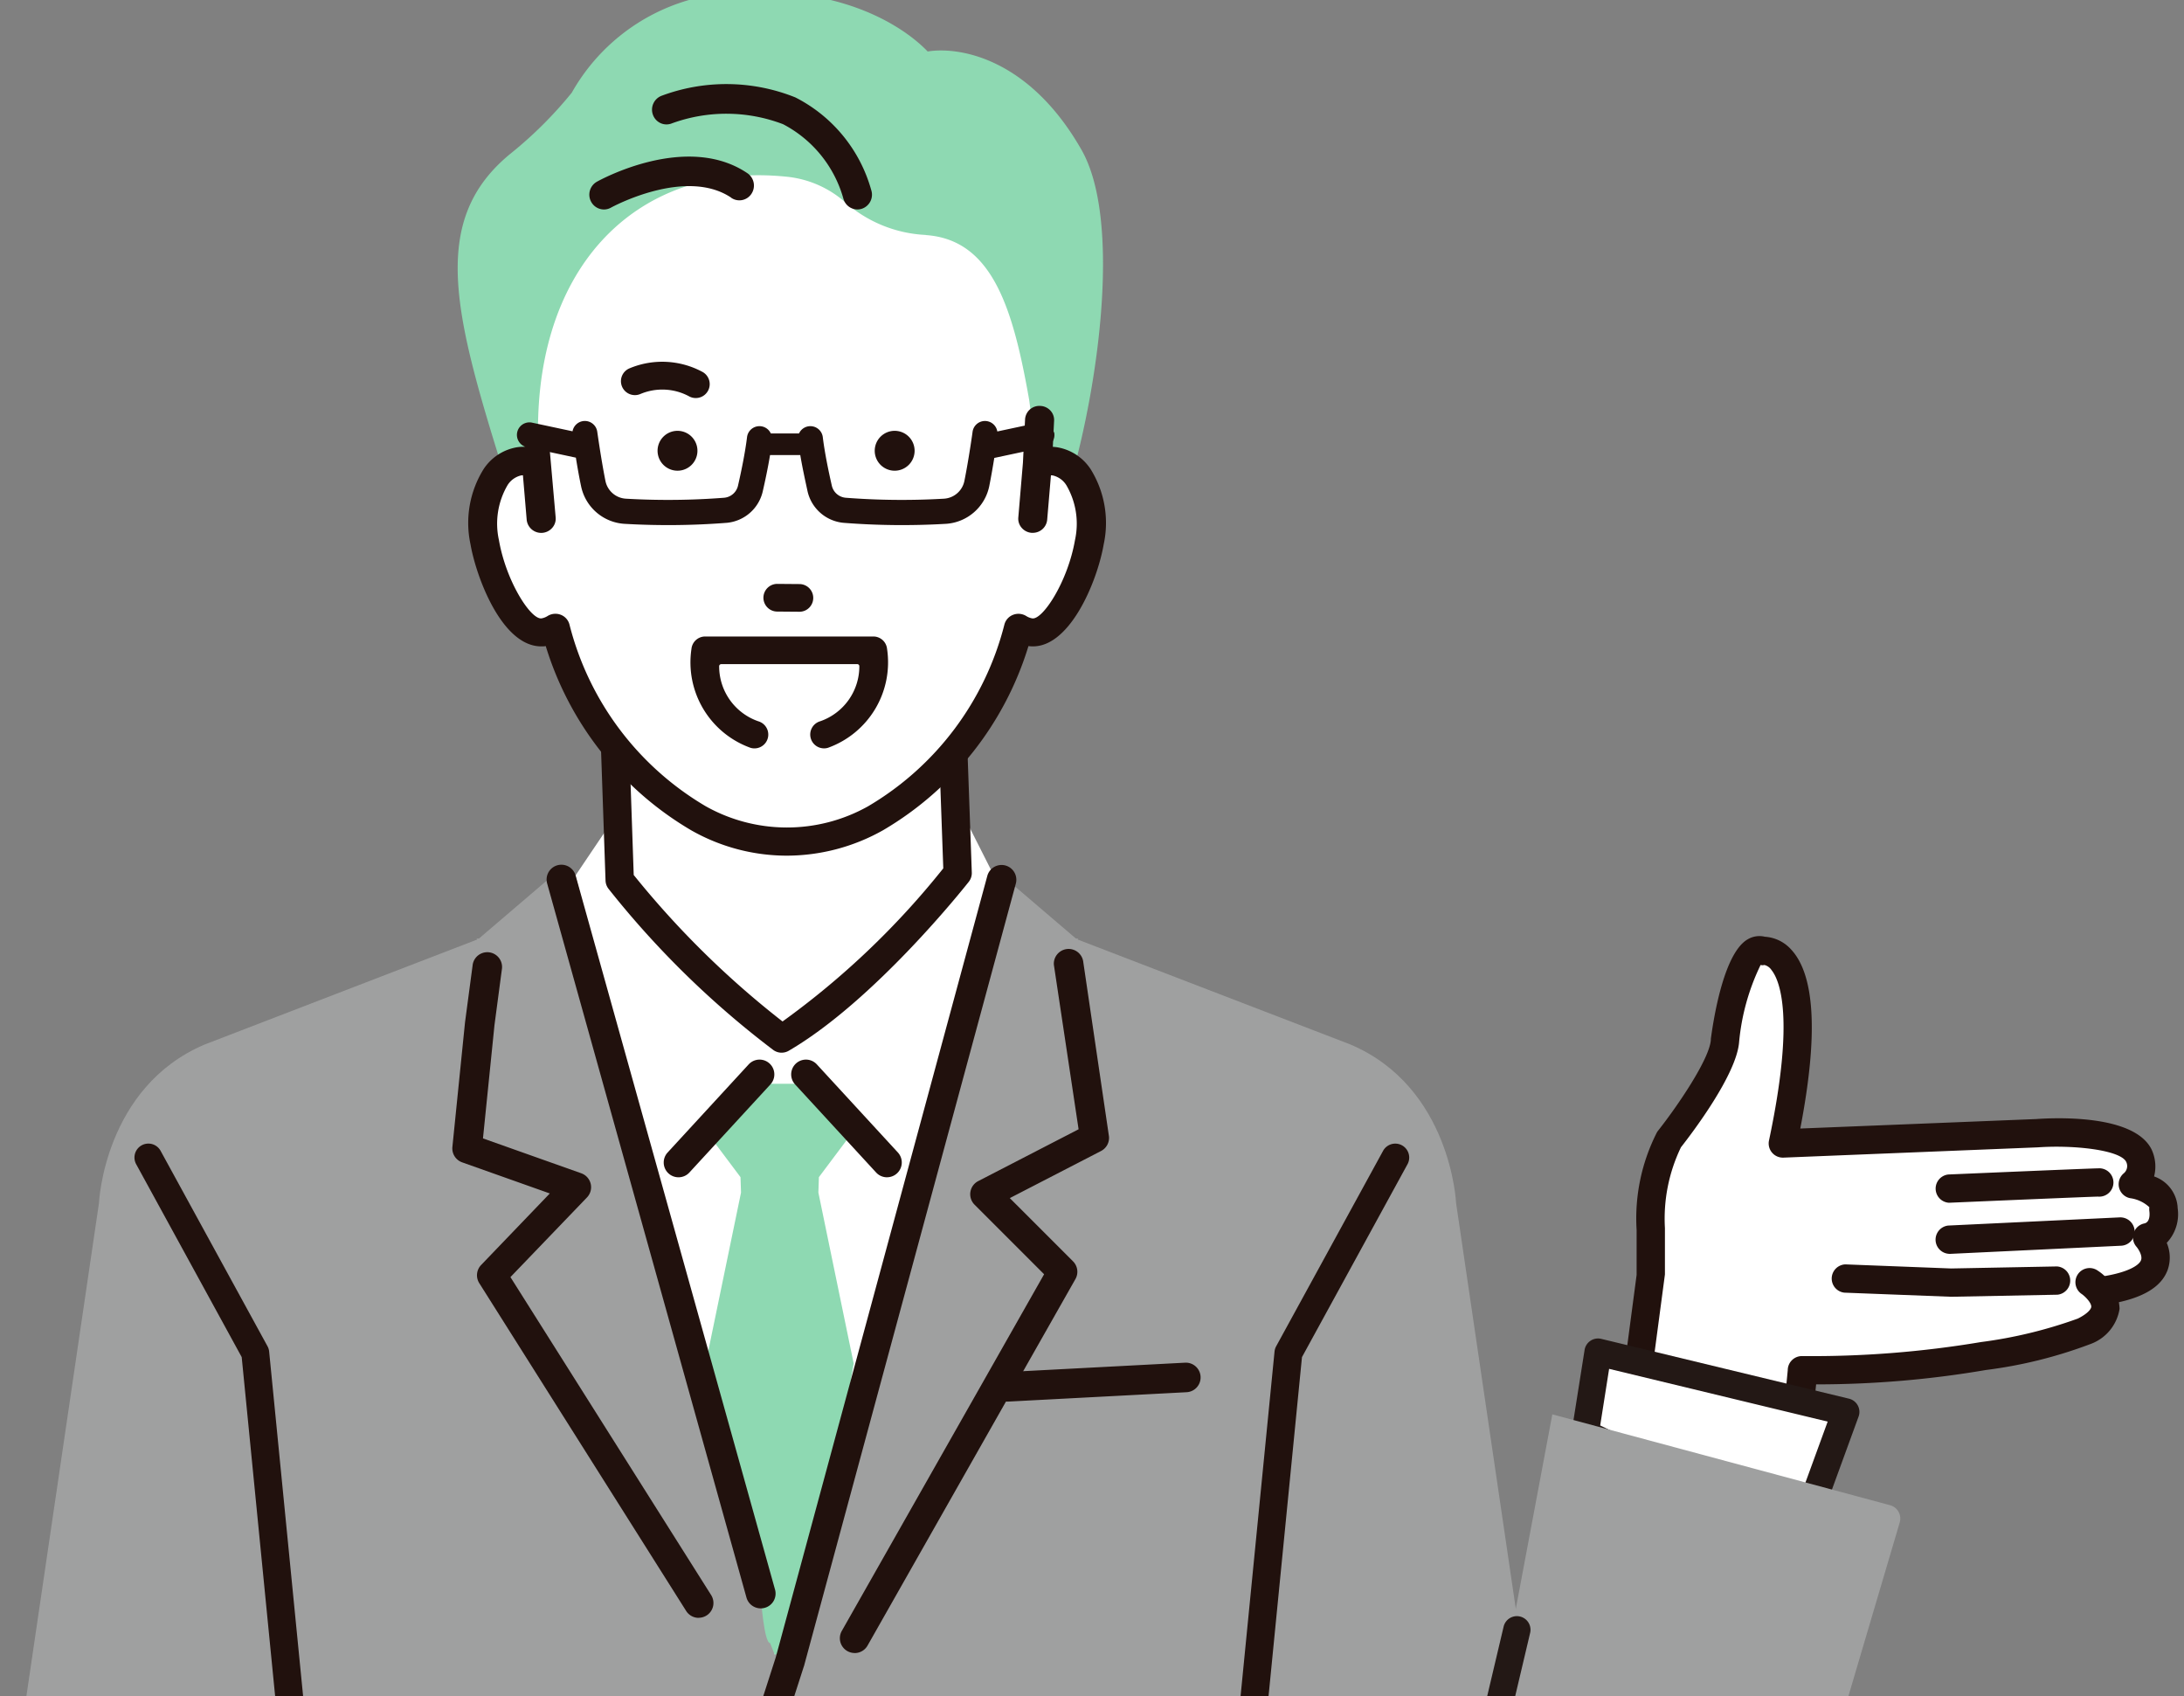 <svg xmlns="http://www.w3.org/2000/svg" xmlns:xlink="http://www.w3.org/1999/xlink" width="85" height="66" viewBox="0 0 85 66">
  <rect x="0" y="0" width="85" height="66" fill="#808080" stroke="none"/>
  <defs>
    <clipPath id="clip-path">
      <rect id="長方形_334" data-name="長方形 334" width="85" height="66" transform="translate(37 1423)" fill="#fff" stroke="#707070" stroke-width="1"/>
    </clipPath>
    <clipPath id="clip-path-2">
      <rect id="長方形_333" data-name="長方形 333" width="84.9" height="74.304" fill="none"/>
    </clipPath>
  </defs>
  <g id="マスクグループ_12" data-name="マスクグループ 12" transform="translate(-37 -1423)" clip-path="url(#clip-path)">
    <g id="グループ_218" data-name="グループ 218" transform="translate(36.866 1422.696)">
      <g id="グループ_217" data-name="グループ 217" clip-path="url(#clip-path-2)">
        <path id="パス_1091" data-name="パス 1091" d="M307.772,183.908c.034-.584,1.485-.059,1.635-.365a1.8,1.8,0,0,0,.034-1.7c.795-.159.636-1.113.636-1.113.079-.715-1.193-.954-1.193-.954a.937.937,0,0,0,.238-1.113c-.556-1.113-3.974-.874-3.974-.874l-9.883.4c1.659-7.817-.774-7.493-.774-7.493-.954-.4-1.478,3.492-1.478,3.492-.08,1.193-2.173,3.842-2.173,3.842a6.877,6.877,0,0,0-.715,3.5v1.749l-1.281,9.68,6.72.472.628-6.4s11.406-.139,11.579-3.112" transform="translate(-225.745 -133.381)" fill="#fff"/>
        <path id="パス_1092" data-name="パス 1092" d="M286.872,191.529a.552.552,0,0,1-.551-.53l1.281-9.68v-1.75a7.367,7.367,0,0,1,.789-3.794.543.543,0,0,1,.045-.066c.768-.973,2.006-2.793,2.055-3.537q0-.018,0-.037c.134-.994.542-3.362,1.435-3.875a.892.892,0,0,1,.668-.1,1.5,1.5,0,0,1,1.025.5c.933,1.007,1.051,3.348.353,6.963l9.18-.369c.872-.062,3.821-.159,4.49,1.179a1.558,1.558,0,0,1,.1,1.054,1.362,1.362,0,0,1,.918,1.241,1.624,1.624,0,0,1-.426,1.343,1.454,1.454,0,0,1,.04,1.042c-.252.705-1.033,1.15-2.389,1.358a.552.552,0,1,1-.168-1.091c1-.154,1.441-.43,1.517-.636.068-.184-.122-.457-.177-.52a.554.554,0,0,1,.3-.907c.25-.05.21-.414.2-.486a.611.611,0,0,1,0-.147,1.367,1.367,0,0,0-.747-.351.553.553,0,0,1-.256-.961.367.367,0,0,0,.1-.456c-.226-.451-1.994-.661-3.438-.561l-9.9.4a.552.552,0,0,1-.562-.666c1.022-4.815.41-6.241.1-6.63a.469.469,0,0,0-.278-.2.3.3,0,0,1-.149,0,8.691,8.691,0,0,0-.836,3c-.1,1.274-1.846,3.562-2.263,4.093a6.391,6.391,0,0,0-.624,3.145c0,.014,0,.029,0,.043V181.3l-1.282,9.659a.551.551,0,0,1-.53.573h-.022" transform="translate(-223.772 -131.406)" fill="#21110d"/>
        <path id="パス_1093" data-name="パス 1093" d="M316.786,238.327a.552.552,0,0,1-.552-.552l.628-6.5a.552.552,0,0,1,.552-.552,39.715,39.715,0,0,0,6.966-.545,17.764,17.764,0,0,0,3.774-.915c.37-.185.514-.363.521-.456.01-.153-.232-.4-.365-.494a.552.552,0,1,1,.623-.911,1.861,1.861,0,0,1,.844,1.48,1.75,1.75,0,0,1-1.146,1.377,17.7,17.7,0,0,1-4.051,1.005,39.1,39.1,0,0,1-6.613.56l-.628,5.947a.552.552,0,0,1-.552.552" transform="translate(-247.15 -177.652)" fill="#21110d"/>
        <path id="パス_1094" data-name="パス 1094" d="M345.856,210.823a.552.552,0,0,1-.023-1.1c.571-.024,5.583-.239,5.826-.239a.552.552,0,1,1,0,1.1c-.193,0-3.562.143-5.779.238h-.024" transform="translate(-269.87 -163.718)" fill="#21110d"/>
        <path id="パス_1095" data-name="パス 1095" d="M331.434,227.844h-.021l-4.133-.159a.552.552,0,0,1,.043-1.1l4.117.159,4.117-.079a.552.552,0,0,1,.021,1.1l-4.134.08Z" transform="translate(-255.368 -177.082)" fill="#21110d"/>
        <path id="パス_1096" data-name="パス 1096" d="M345.856,219.635a.552.552,0,0,1-.026-1.1l6.677-.318a.559.559,0,0,1,.577.525.552.552,0,0,1-.525.578l-6.677.318h-.027" transform="translate(-269.871 -170.543)" fill="#21110d"/>
        <path id="パス_1097" data-name="パス 1097" d="M283.023,245.387l.5-3.158,9.641,2.327-1.781,4.879Z" transform="translate(-221.195 -189.312)" fill="#fff"/>
        <path id="パス_1098" data-name="パス 1098" d="M289.486,248.07a.53.53,0,0,1-.231-.053l-8.359-4.048a.53.53,0,0,1-.292-.56l.5-3.158a.53.53,0,0,1,.648-.433l9.641,2.327a.53.53,0,0,1,.374.7l-1.781,4.879a.53.53,0,0,1-.5.348m-7.774-4.884,7.477,3.621,1.376-3.771-8.506-2.053Z" transform="translate(-219.299 -187.417)" fill="#231815"/>
        <path id="パス_1099" data-name="パス 1099" d="M90.539,87.278l-.044-.141a.878.878,0,0,0-.1.041Z" transform="translate(-70.65 -68.101)" fill="#23acb0"/>
        <path id="パス_1100" data-name="パス 1100" d="M106,19.03c1.089-3.737,1.992-10.163.428-12.9-2.041-3.578-4.764-4.02-5.984-3.823C99.207,1.024,96.076-.714,91.136.309a7.675,7.675,0,0,0-4.543,3.6,15.827,15.827,0,0,1-2.327,2.327c-3.3,2.64-2.232,6.373-.216,12.8.28-.1.4.071,1.009.329,0,0,.79-5.156,2.337-6.434,2.524-3.894,5.126-6.394,10.156-4.123a10.483,10.483,0,0,0,2.733,1.7c2.5,2.525,3.175,2.772,3.915,6.87l.732,1.883a4.354,4.354,0,0,1,1.129.124c.132-.256,0-.357-.061-.354" transform="translate(-64.205 0)" fill="#8ed9b2"/>
        <path id="パス_1101" data-name="パス 1101" d="M60.789,197.005c0-.011,0,.039,0,0l-3.985-27.077s-.194-4.507-4.114-6.17l-10.61-4.082-.006,0,.03-.034-.1-.009-2.913-2.489-8.7.775-8.7-.775-2.913,2.489-.1.009.03.034-.006,0L8.1,163.759c-3.919,1.663-4.114,6.17-4.114,6.17L0,197.005c0,.039,0-.011,0,0,0,.059-.005.074,0,0,.008.046.028.226.046,0,0,.073,0-.2-.012,0-.009.15-.019-.2-.03,0H60.784c-.011-.2-.021.15-.03,0-.008-.2-.011.073-.012,0,.018.226.038.046.046,0,.005.074,0,.059,0,0" transform="translate(0 -122.812)" fill="#9fa0a0"/>
        <path id="パス_1102" data-name="パス 1102" d="M110.626,146.934l-5.872-.53-1.61,2.389L110.9,179.11l8.529-30.312-.942-1.864Z" transform="translate(-80.612 -114.422)" fill="#fff"/>
        <path id="パス_1103" data-name="パス 1103" d="M110.04,129.726l-.274-7.946h13.152l.274,7.672s-3.562,4.521-6.85,6.439a35.376,35.376,0,0,1-6.3-6.165" transform="translate(-85.787 -95.176)" fill="#fff"/>
        <path id="パス_1104" data-name="パス 1104" d="M114.367,134.469a.552.552,0,0,1-.326-.106,35.588,35.588,0,0,1-6.414-6.274.553.553,0,0,1-.114-.318l-.274-7.946a.552.552,0,0,1,.552-.571h13.152a.552.552,0,0,1,.551.532l.274,7.672a.551.551,0,0,1-.118.361c-.148.188-3.665,4.626-7.005,6.574a.549.549,0,0,1-.278.075m-5.757-6.914a35.259,35.259,0,0,0,5.792,5.7,31.645,31.645,0,0,0,6.256-5.958l-.248-6.934H108.363Z" transform="translate(-83.812 -93.203)" fill="#21110d"/>
        <path id="パス_1105" data-name="パス 1105" d="M103.894,34.937c2.6.178,3.4,2.871,4.025,6.42l.323,2.471a1.288,1.288,0,0,1,.694-.089c1,.165,1.6,1.574,1.325,3.146s-1.309,3.662-2.314,3.5a1.229,1.229,0,0,1-.442-.17,12.053,12.053,0,0,1-5.569,7.415,7.069,7.069,0,0,1-6.884,0,12.056,12.056,0,0,1-5.57-7.415,1.228,1.228,0,0,1-.441.17c-1.005.164-2.04-1.925-2.314-3.5s.32-2.982,1.325-3.146a1.287,1.287,0,0,1,.694.089c.032-.3-.094.244.079-.433-.369-7.018,3.675-11.329,9.63-10.731a4.042,4.042,0,0,1,2.306,1,5.1,5.1,0,0,0,3.134,1.268" transform="translate(-67.729 -25.486)" fill="#fff"/>
        <path id="パス_1106" data-name="パス 1106" d="M108.277,76.138a1.94,1.94,0,0,0-1.271-.835,1.809,1.809,0,0,0-.192-.021l.05-1.017a.539.539,0,0,0-.141-.391.563.563,0,0,0-.4-.184.556.556,0,0,0-.589.523l-.083,1.688-.18,2.127a.537.537,0,0,0,.127.4.565.565,0,0,0,.388.2l.047,0a.561.561,0,0,0,.561-.5l.147-1.738a.527.527,0,0,1,.075.006.847.847,0,0,1,.526.381,2.967,2.967,0,0,1,.335,2.132c-.284,1.634-1.262,3.113-1.665,3.048a.648.648,0,0,1-.235-.093.577.577,0,0,0-.511-.045.554.554,0,0,0-.337.381,11.483,11.483,0,0,1-5.312,7.073,6.455,6.455,0,0,1-6.314-.007,11.475,11.475,0,0,1-5.3-7.067.555.555,0,0,0-.336-.381.577.577,0,0,0-.511.044.659.659,0,0,1-.236.094c-.41.068-1.38-1.418-1.664-3.049a2.965,2.965,0,0,1,.335-2.131.848.848,0,0,1,.527-.381.5.5,0,0,1,.073-.006l.147,1.738a.568.568,0,0,0,1,.3.537.537,0,0,0,.127-.4l-.258-2.933-.967.186a1.545,1.545,0,0,0-.3.022h0a1.942,1.942,0,0,0-1.272.835,3.955,3.955,0,0,0-.516,2.945c.216,1.242,1.21,3.965,2.754,3.965.059,0,.115,0,.173-.012a12.578,12.578,0,0,0,5.663,7.169,7.536,7.536,0,0,0,3.7.986,7.652,7.652,0,0,0,3.775-.995,12.554,12.554,0,0,0,5.649-7.16c1.546.212,2.668-2.462,2.927-3.953a3.956,3.956,0,0,0-.516-2.945" transform="translate(-65.705 -57.591)" fill="#21110d"/>
        <path id="パス_1107" data-name="パス 1107" d="M130.236,198.682l.02-.6,1.491-1.988-1.371-1.645h-3.291l-1.371,1.645,1.491,1.988.02.6-1.374,6.645,1.683,7.5.457,1.463c.007.229.136,1.92.365,1.92l.183.457.64-.274.823-2.1-.115,1.079,1.723-10.037Z" transform="translate(-98.251 -151.973)" fill="#8ed9b2"/>
        <path id="パス_1108" data-name="パス 1108" d="M119.434,194.709a.575.575,0,0,1-.423-.965l3.154-3.428a.575.575,0,0,1,.847.779l-3.154,3.428a.574.574,0,0,1-.423.186" transform="translate(-92.893 -148.595)" fill="#21110d"/>
        <path id="パス_1109" data-name="パス 1109" d="M145.293,194.71a.573.573,0,0,1-.423-.186l-3.154-3.428a.575.575,0,0,1,.847-.779l3.154,3.428a.575.575,0,0,1-.423.964" transform="translate(-110.638 -148.596)" fill="#21110d"/>
        <path id="パス_1110" data-name="パス 1110" d="M150.816,197.771a.575.575,0,0,1-.5-.859l7.874-13.879-2.707-2.707a.575.575,0,0,1,.143-.918l3.906-2.016-.962-6.4a.575.575,0,0,1,1.145-.105l1,6.786a.575.575,0,0,1-.309.564l-3.551,1.833,2.46,2.46a.575.575,0,0,1,.094.691l-8.09,14.26a.575.575,0,0,1-.5.292" transform="translate(-117.42 -133.146)" fill="#21110d"/>
        <path id="パス_1111" data-name="パス 1111" d="M136.38,188.968a.576.576,0,0,1-.548-.752l.633-1.965,8.234-30.41a.575.575,0,0,1,1.11.3l-8.238,30.423c0,.009,0,.017-.008.026l-.638,1.979a.575.575,0,0,1-.547.4" transform="translate(-106.137 -121.464)" fill="#21110d"/>
        <path id="パス_1112" data-name="パス 1112" d="M90.787,196.894a.575.575,0,0,1-.487-.268l-8.052-12.755a.576.576,0,0,1,.071-.706l2.674-2.785-3.411-1.21a.575.575,0,0,1-.38-.6l.492-4.852.293-2.2a.575.575,0,1,1,1.146.1l-.293,2.209-.448,4.411,3.825,1.357a.575.575,0,0,1,.223.94l-2.979,3.1,7.812,12.374a.575.575,0,0,1-.486.882" transform="translate(-63.461 -133.637)" fill="#21110d"/>
        <path id="パス_1113" data-name="パス 1113" d="M106.311,184.351a.575.575,0,0,1-.554-.421L98,156.145a.575.575,0,1,1,1.108-.31l7.761,27.786a.575.575,0,0,1-.554.73" transform="translate(-76.571 -121.463)" fill="#21110d"/>
        <path id="パス_1114" data-name="パス 1114" d="M178.014,245.624a.575.575,0,0,1-.03-1.15l6.947-.365a.575.575,0,0,1,.061,1.149l-6.947.365h-.031" transform="translate(-138.676 -190.781)" fill="#21110d"/>
        <path id="パス_1115" data-name="パス 1115" d="M137.39,106.646a.472.472,0,0,1,.007-.945l.863.007a.472.472,0,1,1-.008.945Z" transform="translate(-107.01 -82.61)" fill="#21110d"/>
        <path id="パス_1116" data-name="パス 1116" d="M138.015,106.481l-.862-.007a.538.538,0,0,1,.009-1.077l.863.007a.539.539,0,0,1,.2,1.037.541.541,0,0,1-.208.04m-1.143-.835a.406.406,0,0,0,.282.7l.863.007a.406.406,0,0,0,.006-.812l-.863-.007a.4.4,0,0,0-.288.117m.28.762h0Z" transform="translate(-106.773 -82.373)" fill="#21110d"/>
        <path id="パス_1117" data-name="パス 1117" d="M111.742,67.11a.542.542,0,0,1-.174-1.038,3.3,3.3,0,0,1,2.863.146.542.542,0,0,1-.556.931A2.2,2.2,0,0,0,112,67.067a.537.537,0,0,1-.257.043" transform="translate(-86.94 -51.433)" fill="#21110d"/>
        <path id="パス_1118" data-name="パス 1118" d="M31.271,234.135a.542.542,0,0,1-.539-.489l-2-20.28-4.111-7.513a.542.542,0,0,1,.951-.52l4.164,7.61a.544.544,0,0,1,.064.207l2.01,20.39a.542.542,0,0,1-.486.593l-.054,0" transform="translate(-19.191 -160.255)" fill="#21110d"/>
        <path id="パス_1119" data-name="パス 1119" d="M219,234.135l-.054,0a.542.542,0,0,1-.486-.593l2.01-20.39a.544.544,0,0,1,.064-.207l4.164-7.61a.542.542,0,0,1,.951.52l-4.111,7.513-2,20.28a.542.542,0,0,1-.539.489" transform="translate(-170.732 -160.256)" fill="#21110d"/>
        <path id="パス_1120" data-name="パス 1120" d="M125.067,21.4a.474.474,0,0,0,.156-.026.491.491,0,0,0,.3-.621,5.7,5.7,0,0,0-2.909-3.547,7.126,7.126,0,0,0-5.147-.055.491.491,0,0,0-.274.632.478.478,0,0,0,.621.279,6.264,6.264,0,0,1,4.4.033,4.773,4.773,0,0,1,2.4,2.975.481.481,0,0,0,.454.33" transform="translate(-91.565 -13.04)" fill="#21110d"/>
        <path id="パス_1121" data-name="パス 1121" d="M124.222,20.794a4.691,4.691,0,0,0-2.355-2.925,6.187,6.187,0,0,0-4.332-.031.554.554,0,0,1-.43-.008.567.567,0,0,1-.3-.319.579.579,0,0,1,.322-.744,7.213,7.213,0,0,1,5.215.058,5.784,5.784,0,0,1,2.954,3.6.578.578,0,0,1-.352.73.56.56,0,0,1-.184.031.567.567,0,0,1-.536-.389m-7.034-3.867a.405.405,0,0,0-.225.521.4.4,0,0,0,.211.223.381.381,0,0,0,.3.006,6.36,6.36,0,0,1,4.469.036,4.856,4.856,0,0,1,2.444,3.025.4.4,0,0,0,.5.25.4.4,0,0,0,.245-.511,5.617,5.617,0,0,0-2.864-3.5,5.726,5.726,0,0,0-2.455-.518,7.778,7.778,0,0,0-2.623.465" transform="translate(-91.256 -12.732)" fill="#21110d"/>
        <path id="パス_1122" data-name="パス 1122" d="M111.824,31.19a.475.475,0,0,0,.325-.212.5.5,0,0,0-.138-.677c-2.322-1.564-5.629.261-5.768.339a.491.491,0,0,0-.185.663.478.478,0,0,0,.653.192c.029-.016,2.938-1.617,4.772-.381a.475.475,0,0,0,.341.076" transform="translate(-82.841 -23.188)" fill="#21110d"/>
        <path id="パス_1123" data-name="パス 1123" d="M111.128,30.884c-1.78-1.2-4.654.369-4.682.385a.555.555,0,0,1-.428.05.567.567,0,0,1-.343-.276.578.578,0,0,1,.219-.78c.142-.079,3.5-1.926,5.859-.335a.581.581,0,0,1,.162.8.561.561,0,0,1-.786.161m-5.15-.471a.405.405,0,0,0-.152.547.4.4,0,0,0,.239.193.386.386,0,0,0,.3-.035c.03-.017,3-1.636,4.862-.378a.4.4,0,0,0,.545-.112.408.408,0,0,0-.113-.559,4.263,4.263,0,0,0-3.1-.541,8.572,8.572,0,0,0-2.58.883" transform="translate(-82.533 -22.886)" fill="#21110d"/>
        <path id="パス_1124" data-name="パス 1124" d="M118.532,79.679a.776.776,0,1,0-.77-.782.777.777,0,0,0,.77.782" transform="translate(-92.036 -61.059)" fill="#21110d"/>
        <path id="パス_1125" data-name="パス 1125" d="M157.223,79.679a.776.776,0,1,0-.77-.783.776.776,0,0,0,.77.783" transform="translate(-122.275 -61.059)" fill="#21110d"/>
        <path id="パス_1126" data-name="パス 1126" d="M113.545,76.813a.488.488,0,0,0-.579-.376l-1.621.346a.487.487,0,0,0-.963.013c0,.01-.149,1.071-.318,1.91a.864.864,0,0,1-.8.693,28.28,28.28,0,0,1-3.821-.037.608.608,0,0,1-.539-.471c-.118-.516-.275-1.261-.351-1.884a.487.487,0,0,0-.926-.147H102.53a.487.487,0,0,0-.926.147c-.076.622-.233,1.368-.351,1.884a.608.608,0,0,1-.539.471,28.283,28.283,0,0,1-3.821.037.864.864,0,0,1-.8-.693c-.168-.84-.316-1.9-.318-1.91a.487.487,0,0,0-.962-.02l-1.588-.339a.488.488,0,0,0-.2.955l1.918.41c.055.341.123.735.2,1.1a1.84,1.84,0,0,0,1.71,1.476,29.306,29.306,0,0,0,3.96-.04,1.6,1.6,0,0,0,.459-.112,1.582,1.582,0,0,0,.944-1.113c.089-.389.2-.905.284-1.412h1.176c.085.507.2,1.022.284,1.412a1.582,1.582,0,0,0,.944,1.113,1.6,1.6,0,0,0,.459.112,29.305,29.305,0,0,0,3.96.04,1.84,1.84,0,0,0,1.71-1.476c.072-.36.139-.751.194-1.089l1.954-.417a.488.488,0,0,0,.376-.579" transform="translate(-72.396 -59.69)" fill="#21110d"/>
        <path id="パス_1127" data-name="パス 1127" d="M264.5,253.316l13.149,3.536a.538.538,0,0,1,.371.671l-4.329,14.647H260.958Z" transform="translate(-203.95 -197.977)" fill="#9fa0a0"/>
        <path id="パス_1128" data-name="パス 1128" d="M259.062,299.461a.53.53,0,0,1-.516-.652l2.161-9.142a.53.53,0,0,1,1.032.244l-2.161,9.142a.53.53,0,0,1-.515.408" transform="translate(-202.053 -226.068)" fill="#231815"/>
        <path id="パス_1129" data-name="パス 1129" d="M124.877,115.833h5.3a.082.082,0,0,1,.081.089,2.262,2.262,0,0,1-1.522,2.134.538.538,0,0,0,.15,1.055.531.531,0,0,0,.151-.022,3.533,3.533,0,0,0,2.3-3.849.536.536,0,0,0-.535-.482h-6.543a.536.536,0,0,0-.535.483,3.533,3.533,0,0,0,2.3,3.849.532.532,0,0,0,.151.022.538.538,0,0,0,.15-1.055,2.264,2.264,0,0,1-1.523-2.134.082.082,0,0,1,.081-.089" transform="translate(-96.679 -89.687)" fill="#21110d"/>
      </g>
    </g>
  </g>
</svg>
